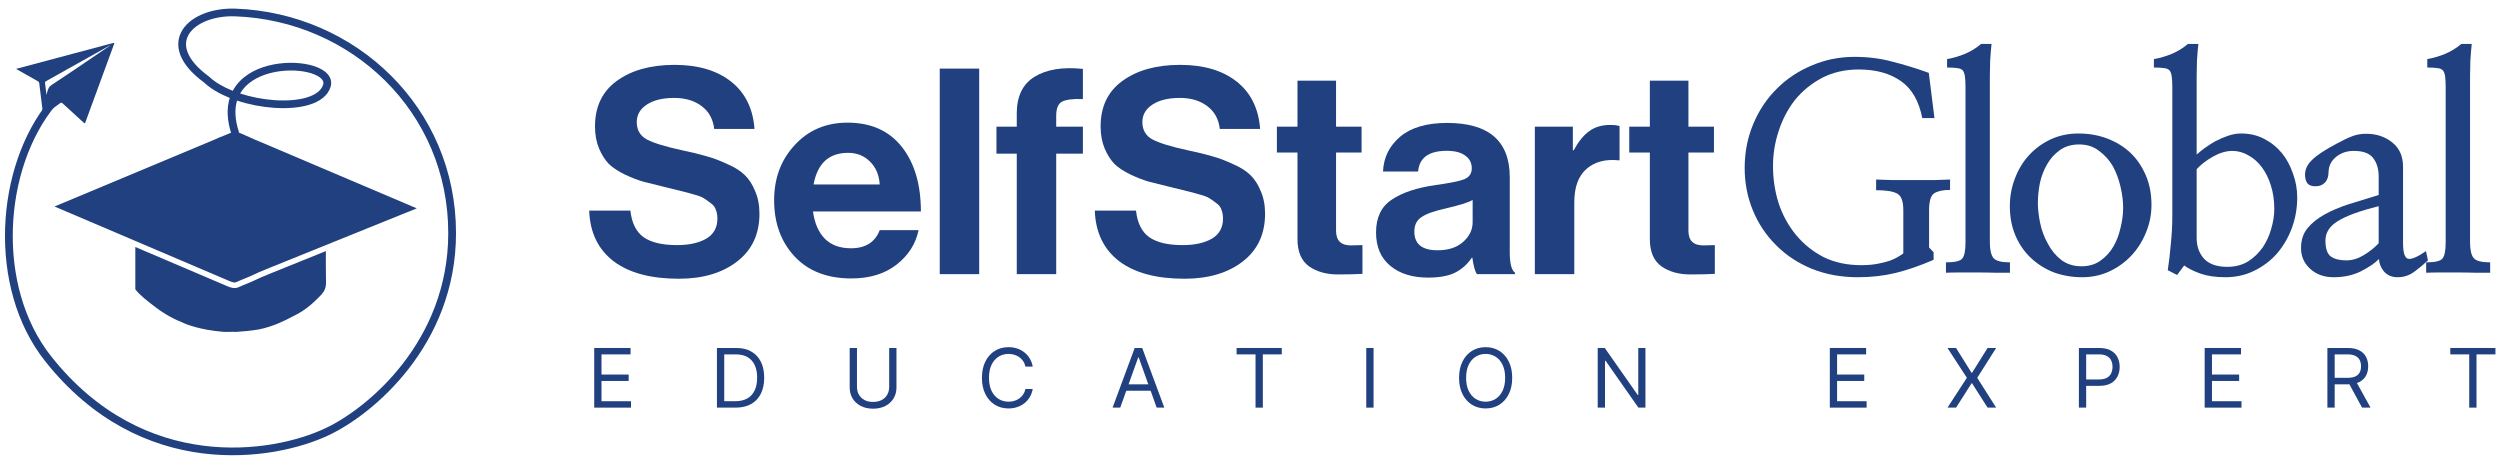 <?xml version="1.0" encoding="UTF-8"?> <svg xmlns="http://www.w3.org/2000/svg" xmlns:xlink="http://www.w3.org/1999/xlink" width="208" height="38" xml:space="preserve" overflow="hidden"><g transform="translate(-598 -178)"><path d="M55.974 23.191C53.662 23.191 51.868 22.705 50.592 21.732 49.317 20.744 48.647 19.341 48.583 17.523L51.98 17.523C52.091 18.543 52.45 19.277 53.056 19.723 53.678 20.17 54.602 20.393 55.83 20.393 56.803 20.393 57.6 20.218 58.222 19.867 58.844 19.5 59.155 18.942 59.155 18.192 59.155 17.922 59.115 17.682 59.035 17.475 58.971 17.252 58.828 17.061 58.605 16.901 58.382 16.726 58.19 16.59 58.031 16.494 57.871 16.383 57.576 16.271 57.146 16.16 56.715 16.032 56.388 15.944 56.165 15.896 55.942 15.833 55.527 15.729 54.921 15.586 54.188 15.41 53.582 15.259 53.104 15.131 52.641 15.004 52.123 14.804 51.549 14.533 50.991 14.262 50.544 13.967 50.21 13.648 49.891 13.313 49.62 12.883 49.397 12.357 49.173 11.815 49.062 11.201 49.062 10.515 49.062 8.873 49.66 7.613 50.855 6.736 52.067 5.843 53.654 5.397 55.615 5.397 57.56 5.397 59.115 5.859 60.279 6.784 61.443 7.709 62.089 9.024 62.216 10.73L58.892 10.73C58.796 9.901 58.445 9.263 57.839 8.817 57.249 8.37 56.5 8.147 55.591 8.147 54.65 8.147 53.901 8.331 53.343 8.697 52.785 9.064 52.506 9.55 52.506 10.156 52.506 10.81 52.777 11.288 53.319 11.591 53.877 11.894 54.85 12.197 56.237 12.5 57.066 12.676 57.744 12.843 58.27 13.002 58.796 13.146 59.362 13.361 59.968 13.648 60.59 13.919 61.068 14.222 61.403 14.557 61.754 14.892 62.041 15.338 62.264 15.896 62.503 16.439 62.623 17.068 62.623 17.786 62.623 19.476 62.009 20.8 60.781 21.756 59.553 22.713 57.951 23.191 55.974 23.191Z" fill="#214080" transform="matrix(1.009 0 0 1 598 178)"></path><path d="M70.195 23.167C68.218 23.167 66.663 22.561 65.531 21.35 64.399 20.122 63.833 18.559 63.833 16.662 63.833 14.828 64.399 13.297 65.531 12.07 66.663 10.826 68.114 10.204 69.884 10.204 71.814 10.204 73.305 10.874 74.357 12.213 75.409 13.553 75.935 15.346 75.935 17.595L67.038 17.595C67.166 18.567 67.493 19.325 68.019 19.867 68.545 20.393 69.262 20.656 70.171 20.656 71.367 20.656 72.156 20.154 72.539 19.149L75.744 19.149C75.505 20.297 74.899 21.254 73.926 22.019 72.954 22.785 71.71 23.167 70.195 23.167ZM69.932 12.716C68.354 12.716 67.405 13.592 67.086 15.346L72.539 15.346C72.491 14.565 72.228 13.935 71.75 13.457 71.271 12.963 70.666 12.716 69.932 12.716Z" fill="#214080" transform="matrix(1.009 0 0 1 598 178)"></path><path d="M77.489 22.809 77.489 5.708 80.742 5.708 80.742 22.809 77.489 22.809Z" fill="#214080" transform="matrix(1.009 0 0 1 598 178)"></path><path d="M82.165 12.787 82.165 10.539 83.84 10.539 83.84 9.439C83.84 8.004 84.334 6.983 85.323 6.377 86.311 5.771 87.635 5.556 89.293 5.732L89.293 8.243C88.48 8.211 87.906 8.283 87.571 8.458 87.252 8.634 87.093 9.024 87.093 9.63L87.093 10.539 89.293 10.539 89.293 12.787 87.093 12.787 87.093 22.809 83.84 22.809 83.84 12.787 82.165 12.787Z" fill="#214080" transform="matrix(1.009 0 0 1 598 178)"></path><path d="M97.666 23.191C95.354 23.191 93.56 22.705 92.284 21.732 91.009 20.744 90.34 19.341 90.275 17.523L93.672 17.523C93.783 18.543 94.142 19.277 94.748 19.723 95.37 20.17 96.294 20.393 97.522 20.393 98.495 20.393 99.292 20.218 99.914 19.867 100.536 19.5 100.847 18.942 100.847 18.192 100.847 17.922 100.807 17.682 100.727 17.475 100.664 17.252 100.52 17.061 100.297 16.901 100.073 16.726 99.883 16.59 99.723 16.494 99.563 16.383 99.269 16.271 98.838 16.16 98.407 16.032 98.081 15.944 97.858 15.896 97.634 15.833 97.219 15.729 96.614 15.586 95.88 15.41 95.274 15.259 94.796 15.131 94.334 15.004 93.815 14.804 93.241 14.533 92.683 14.262 92.237 13.967 91.902 13.648 91.582 13.313 91.311 12.883 91.088 12.357 90.866 11.815 90.754 11.201 90.754 10.515 90.754 8.873 91.352 7.613 92.548 6.736 93.76 5.843 95.346 5.397 97.307 5.397 99.253 5.397 100.807 5.859 101.971 6.784 103.135 7.709 103.781 9.024 103.908 10.73L100.583 10.73C100.488 9.901 100.138 9.263 99.531 8.817 98.942 8.37 98.192 8.147 97.283 8.147 96.343 8.147 95.593 8.331 95.035 8.697 94.477 9.064 94.198 9.55 94.198 10.156 94.198 10.81 94.469 11.288 95.011 11.591 95.569 11.894 96.542 12.197 97.929 12.5 98.758 12.676 99.436 12.843 99.962 13.002 100.488 13.146 101.055 13.361 101.66 13.648 102.282 13.919 102.76 14.222 103.095 14.557 103.446 14.892 103.733 15.338 103.956 15.896 104.195 16.439 104.315 17.068 104.315 17.786 104.315 19.476 103.701 20.8 102.473 21.756 101.246 22.713 99.643 23.191 97.666 23.191Z" fill="#214080" transform="matrix(1.009 0 0 1 598 178)"></path><path d="M105.289 12.692 105.289 10.539 106.987 10.539 106.987 6.712 110.168 6.712 110.168 10.539 112.273 10.539 112.273 12.692 110.168 12.692 110.168 19.197C110.168 20.01 110.575 20.417 111.388 20.417L112.345 20.393 112.345 22.785C111.85 22.817 111.173 22.833 110.311 22.833 109.371 22.833 108.581 22.609 107.944 22.163 107.306 21.7 106.987 20.943 106.987 19.891L106.987 12.692 105.289 12.692Z" fill="#214080" transform="matrix(1.009 0 0 1 598 178)"></path><path d="M121.79 22.809C121.63 22.601 121.503 22.147 121.407 21.445L121.359 21.445C121.009 21.971 120.562 22.378 120.02 22.665 119.478 22.952 118.72 23.096 117.748 23.096 116.456 23.096 115.42 22.769 114.638 22.115 113.857 21.461 113.466 20.537 113.466 19.341 113.466 18.097 113.897 17.188 114.758 16.614 115.619 16.024 116.831 15.617 118.394 15.394 119.542 15.235 120.323 15.075 120.738 14.916 121.152 14.741 121.359 14.438 121.359 14.007 121.359 13.56 121.184 13.21 120.833 12.955 120.483 12.684 119.972 12.548 119.302 12.548 117.819 12.548 117.031 13.122 116.934 14.27L114.041 14.27C114.089 13.106 114.559 12.141 115.452 11.376 116.345 10.611 117.636 10.228 119.327 10.228 122.77 10.228 124.492 11.735 124.492 14.748L124.492 20.991C124.492 21.916 124.636 22.482 124.923 22.689L124.923 22.809 121.79 22.809ZM118.537 20.823C119.43 20.823 120.132 20.592 120.642 20.13 121.168 19.667 121.431 19.117 121.431 18.48L121.431 16.638C121.081 16.845 120.323 17.084 119.159 17.355 118.234 17.563 117.58 17.802 117.198 18.073 116.815 18.328 116.624 18.727 116.624 19.269 116.624 20.305 117.261 20.823 118.537 20.823Z" fill="#214080" transform="matrix(1.009 0 0 1 598 178)"></path><path d="M129.694 10.539 129.694 12.5 129.766 12.5C130.148 11.783 130.571 11.257 131.033 10.922 131.495 10.571 132.078 10.395 132.779 10.395 133.114 10.395 133.369 10.427 133.545 10.491L133.545 13.337 133.473 13.337C132.373 13.226 131.488 13.465 130.818 14.055 130.148 14.645 129.813 15.57 129.813 16.829L129.813 22.809 126.56 22.809 126.56 10.539 129.694 10.539Z" fill="#214080" transform="matrix(1.009 0 0 1 598 178)"></path><path d="M134.345 12.692 134.345 10.539 136.043 10.539 136.043 6.712 139.224 6.712 139.224 10.539 141.329 10.539 141.329 12.692 139.224 12.692 139.224 19.197C139.224 20.01 139.631 20.417 140.444 20.417L141.401 20.393 141.401 22.785C140.907 22.817 140.228 22.833 139.368 22.833 138.427 22.833 137.638 22.609 137 22.163 136.362 21.7 136.043 20.943 136.043 19.891L136.043 12.692 134.345 12.692Z" fill="#214080" transform="matrix(1.009 0 0 1 598 178)"></path><path d="M159.511 9.822 158.507 9.822C158.227 8.39 157.635 7.362 156.732 6.739 155.829 6.101 154.677 5.781 153.275 5.781 152.138 5.781 151.127 6.015 150.238 6.482 149.367 6.949 148.627 7.557 148.02 8.304 147.428 9.067 146.976 9.931 146.666 10.897 146.354 11.847 146.198 12.82 146.198 13.816 146.198 14.891 146.354 15.926 146.666 16.923 146.992 17.904 147.467 18.776 148.09 19.539 148.713 20.302 149.468 20.917 150.356 21.384 151.259 21.835 152.294 22.061 153.462 22.061 153.991 22.061 154.451 22.022 154.84 21.944 155.229 21.867 155.564 21.781 155.845 21.688 156.125 21.578 156.351 21.47 156.522 21.361 156.709 21.252 156.849 21.158 156.943 21.08L156.943 17.483C156.943 16.736 156.771 16.276 156.428 16.105 156.101 15.918 155.526 15.825 154.7 15.825L154.7 14.937C155.089 14.953 155.557 14.969 156.101 14.984 156.662 14.984 157.23 14.984 157.806 14.984 158.382 14.984 158.935 14.984 159.465 14.984 159.994 14.969 160.438 14.953 160.797 14.937L160.797 15.802C160.22 15.802 159.784 15.895 159.489 16.082 159.208 16.269 159.068 16.736 159.068 17.483L159.068 20.59 159.441 20.987 159.441 21.617C158.336 22.1 157.285 22.466 156.288 22.715 155.308 22.949 154.28 23.066 153.205 23.066 151.819 23.066 150.55 22.832 149.398 22.365 148.246 21.882 147.264 21.228 146.455 20.403 145.63 19.578 144.991 18.612 144.54 17.507 144.088 16.401 143.862 15.225 143.862 13.98 143.862 12.672 144.096 11.457 144.563 10.336 145.03 9.199 145.677 8.218 146.502 7.393 147.312 6.568 148.269 5.922 149.375 5.454 150.48 4.972 151.664 4.73 152.925 4.73 154.031 4.73 155.066 4.863 156.031 5.127 157.013 5.377 158.017 5.688 159.044 6.062L159.511 9.822Z" fill="#214080" transform="matrix(1.009 0 0 1 598 178)"></path><path d="M162.071 7.276C162.071 6.887 162.055 6.583 162.024 6.365 161.992 6.132 161.931 5.961 161.837 5.852 161.728 5.743 161.573 5.68 161.37 5.665 161.167 5.634 160.895 5.618 160.553 5.618L160.553 4.917C161.066 4.824 161.564 4.676 162.047 4.473 162.545 4.255 162.981 3.983 163.355 3.656L164.219 3.656C164.173 4.076 164.134 4.551 164.103 5.081 164.087 5.595 164.079 6.031 164.079 6.389L164.079 20.169C164.079 20.792 164.18 21.228 164.383 21.477 164.586 21.711 165.037 21.828 165.737 21.828L165.737 22.692C165.411 22.692 165.006 22.692 164.523 22.692 164.04 22.676 163.549 22.669 163.051 22.669 162.553 22.669 162.071 22.669 161.603 22.669 161.136 22.669 160.755 22.676 160.459 22.692L160.459 21.828C161.175 21.828 161.619 21.727 161.79 21.524 161.977 21.322 162.071 20.87 162.071 20.169L162.071 7.276Z" fill="#214080" transform="matrix(1.009 0 0 1 598 178)"></path><path d="M177.406 17.04C177.406 17.865 177.25 18.643 176.939 19.375 176.643 20.107 176.238 20.745 175.724 21.291 175.21 21.835 174.603 22.271 173.902 22.598 173.218 22.91 172.478 23.066 171.683 23.066 170.873 23.066 170.103 22.933 169.371 22.669 168.655 22.388 168.024 21.991 167.48 21.477 166.934 20.963 166.506 20.341 166.194 19.609 165.883 18.877 165.727 18.059 165.727 17.156 165.727 16.347 165.867 15.576 166.148 14.844 166.428 14.097 166.817 13.45 167.316 12.905 167.814 12.36 168.406 11.924 169.091 11.597 169.792 11.27 170.554 11.107 171.38 11.107 172.236 11.107 173.03 11.247 173.762 11.527 174.494 11.807 175.133 12.205 175.677 12.718 176.207 13.232 176.627 13.855 176.939 14.587 177.25 15.319 177.406 16.136 177.406 17.04ZM175.07 17.296C175.07 16.751 175 16.175 174.86 15.568 174.72 14.945 174.51 14.369 174.229 13.84 173.934 13.326 173.552 12.898 173.085 12.555 172.633 12.197 172.088 12.018 171.45 12.018 170.827 12.018 170.297 12.173 169.862 12.485 169.425 12.796 169.076 13.186 168.81 13.653 168.53 14.135 168.327 14.665 168.203 15.241 168.094 15.817 168.039 16.37 168.039 16.899 168.039 17.398 168.102 17.95 168.227 18.558 168.351 19.165 168.561 19.733 168.857 20.263 169.137 20.808 169.504 21.259 169.955 21.617 170.422 21.976 170.982 22.155 171.637 22.155 172.244 22.155 172.766 21.999 173.201 21.688 173.637 21.376 173.996 20.979 174.276 20.496 174.541 20.029 174.735 19.508 174.86 18.931 175 18.355 175.07 17.81 175.07 17.296Z" fill="#214080" transform="matrix(1.009 0 0 1 598 178)"></path><path d="M181.273 3.656C181.226 4.076 181.187 4.551 181.156 5.081 181.14 5.595 181.132 6.031 181.132 6.389L181.132 12.859C181.304 12.703 181.522 12.524 181.787 12.321 182.067 12.119 182.37 11.924 182.697 11.737 183.025 11.566 183.367 11.418 183.725 11.294 184.083 11.169 184.442 11.107 184.8 11.107 185.501 11.107 186.131 11.255 186.691 11.551 187.267 11.847 187.758 12.243 188.163 12.742 188.553 13.225 188.856 13.793 189.074 14.447 189.308 15.085 189.424 15.747 189.424 16.432 189.424 17.32 189.276 18.168 188.981 18.978 188.684 19.772 188.28 20.473 187.766 21.08 187.237 21.688 186.606 22.17 185.874 22.528 185.158 22.887 184.363 23.066 183.492 23.066 182.697 23.066 182.012 22.964 181.436 22.762 180.876 22.559 180.432 22.334 180.105 22.085L179.521 22.879 178.75 22.482C178.859 21.75 178.945 21.002 179.007 20.239 179.085 19.476 179.124 18.713 179.124 17.95L179.124 7.276C179.124 6.887 179.108 6.583 179.077 6.365 179.046 6.132 178.983 5.961 178.89 5.852 178.782 5.743 178.625 5.68 178.424 5.665 178.221 5.634 177.948 5.618 177.606 5.618L177.606 4.917C178.12 4.824 178.618 4.676 179.101 4.473 179.599 4.255 180.035 3.983 180.409 3.656L181.273 3.656ZM181.132 19.796C181.132 20.496 181.335 21.072 181.74 21.524 182.16 21.976 182.799 22.201 183.655 22.201 184.309 22.201 184.878 22.053 185.361 21.758 185.843 21.446 186.248 21.057 186.575 20.59 186.887 20.123 187.12 19.609 187.276 19.048 187.446 18.472 187.533 17.919 187.533 17.39 187.533 16.674 187.439 16.02 187.252 15.428 187.066 14.836 186.816 14.33 186.505 13.91 186.193 13.489 185.828 13.162 185.407 12.929 184.987 12.68 184.542 12.555 184.075 12.555 183.577 12.555 183.048 12.711 182.487 13.022 181.942 13.334 181.491 13.684 181.132 14.073L181.132 19.796Z" fill="#214080" transform="matrix(1.009 0 0 1 598 178)"></path><path d="M196.141 17.156C194.584 17.546 193.462 17.958 192.777 18.394 192.093 18.815 191.75 19.352 191.75 20.006 191.75 20.675 191.897 21.119 192.194 21.337 192.489 21.555 192.918 21.664 193.478 21.664 193.961 21.664 194.443 21.516 194.926 21.22 195.425 20.909 195.829 20.582 196.141 20.239L196.141 17.156ZM200.205 21.664C199.862 21.991 199.481 22.31 199.061 22.622 198.656 22.918 198.204 23.066 197.706 23.066 197.239 23.066 196.865 22.91 196.585 22.598 196.32 22.271 196.18 21.921 196.164 21.547 195.838 21.89 195.339 22.233 194.67 22.575 194.015 22.902 193.268 23.066 192.427 23.066 191.633 23.066 190.979 22.824 190.465 22.342 189.951 21.859 189.71 21.252 189.741 20.52 189.757 19.912 189.936 19.399 190.279 18.978 190.621 18.558 191.08 18.184 191.656 17.857 192.233 17.53 192.902 17.242 193.665 16.993 194.443 16.744 195.268 16.487 196.141 16.222L196.141 14.704C196.141 14.05 195.985 13.528 195.674 13.139 195.378 12.75 194.849 12.555 194.085 12.555 193.525 12.555 193.043 12.718 192.637 13.046 192.233 13.373 192.022 13.793 192.006 14.307 192.006 14.696 191.905 14.992 191.703 15.194 191.517 15.397 191.259 15.498 190.932 15.498 190.605 15.498 190.379 15.412 190.255 15.241 190.13 15.054 190.068 14.821 190.068 14.54 190.068 14.089 190.263 13.676 190.652 13.302 191.041 12.913 191.718 12.462 192.684 11.948 193.198 11.667 193.618 11.465 193.945 11.34 194.288 11.2 194.677 11.13 195.113 11.13 195.954 11.13 196.67 11.371 197.262 11.854 197.853 12.321 198.15 12.999 198.15 13.886L198.15 20.193C198.15 21.002 198.282 21.446 198.547 21.524 198.827 21.602 199.325 21.392 200.041 20.893L200.205 21.664Z" fill="#214080" transform="matrix(1.009 0 0 1 598 178)"></path><path d="M201.666 7.276C201.666 6.887 201.651 6.583 201.62 6.365 201.588 6.132 201.526 5.961 201.433 5.852 201.324 5.743 201.168 5.68 200.965 5.665 200.763 5.634 200.491 5.618 200.148 5.618L200.148 4.917C200.662 4.824 201.16 4.676 201.643 4.473 202.141 4.255 202.577 3.983 202.951 3.656L203.815 3.656C203.769 4.076 203.729 4.551 203.699 5.081 203.683 5.595 203.675 6.031 203.675 6.389L203.675 20.169C203.675 20.792 203.776 21.228 203.979 21.477 204.181 21.711 204.633 21.828 205.333 21.828L205.333 22.692C205.007 22.692 204.601 22.692 204.118 22.692 203.636 22.676 203.145 22.669 202.647 22.669 202.149 22.669 201.666 22.669 201.199 22.669 200.732 22.669 200.35 22.676 200.055 22.692L200.055 21.828C200.771 21.828 201.214 21.727 201.386 21.524 201.573 21.322 201.666 20.87 201.666 20.169L201.666 7.276Z" fill="#214080" transform="matrix(1.009 0 0 1 598 178)"></path><path d="M48.998 33.915 48.998 28.952 51.994 28.952 51.994 29.485 49.599 29.485 49.599 31.162 51.839 31.162 51.839 31.695 49.599 31.695 49.599 33.382 52.033 33.382 52.033 33.915 48.998 33.915Z" fill="#214080" transform="matrix(1.009 0 0 1 598 178)"></path><path d="M60.649 33.915 59.117 33.915 59.117 28.952 60.717 28.952C61.199 28.952 61.611 29.051 61.953 29.25 62.296 29.447 62.558 29.73 62.741 30.1 62.923 30.469 63.015 30.91 63.015 31.424 63.015 31.941 62.923 32.386 62.738 32.759 62.554 33.131 62.286 33.417 61.934 33.617 61.581 33.816 61.153 33.915 60.649 33.915ZM59.719 33.382 60.611 33.382C61.021 33.382 61.361 33.303 61.631 33.144 61.901 32.986 62.102 32.761 62.234 32.468 62.367 32.176 62.433 31.828 62.433 31.424 62.433 31.023 62.368 30.678 62.237 30.389 62.106 30.098 61.91 29.875 61.65 29.72 61.39 29.563 61.066 29.485 60.678 29.485L59.719 29.485 59.719 33.382Z" fill="#214080" transform="matrix(1.009 0 0 1 598 178)"></path><path d="M73.32 28.952 73.921 28.952 73.921 32.238C73.921 32.577 73.841 32.88 73.682 33.147 73.523 33.412 73.299 33.621 73.01 33.775 72.721 33.926 72.382 34.002 71.992 34.002 71.603 34.002 71.264 33.926 70.974 33.775 70.685 33.621 70.46 33.412 70.301 33.147 70.142 32.88 70.063 32.577 70.063 32.238L70.063 28.952 70.664 28.952 70.664 32.19C70.664 32.432 70.718 32.648 70.824 32.837 70.931 33.024 71.083 33.172 71.28 33.28 71.478 33.387 71.716 33.44 71.992 33.44 72.269 33.44 72.506 33.387 72.705 33.28 72.904 33.172 73.055 33.024 73.16 32.837 73.267 32.648 73.32 32.432 73.32 32.19L73.32 28.952Z" fill="#214080" transform="matrix(1.009 0 0 1 598 178)"></path><path d="M85.156 30.503 84.555 30.503C84.52 30.33 84.457 30.178 84.368 30.047 84.281 29.916 84.175 29.806 84.049 29.717 83.924 29.627 83.786 29.559 83.634 29.514 83.482 29.469 83.324 29.446 83.159 29.446 82.859 29.446 82.586 29.522 82.342 29.674 82.1 29.826 81.907 30.049 81.763 30.345 81.621 30.641 81.55 31.004 81.55 31.433 81.55 31.863 81.621 32.226 81.763 32.522 81.907 32.817 82.1 33.041 82.342 33.193 82.586 33.345 82.859 33.421 83.159 33.421 83.324 33.421 83.482 33.398 83.634 33.353 83.786 33.308 83.924 33.241 84.049 33.152 84.175 33.061 84.281 32.951 84.368 32.82 84.457 32.687 84.52 32.535 84.555 32.364L85.156 32.364C85.111 32.618 85.029 32.845 84.909 33.045 84.789 33.245 84.64 33.416 84.463 33.556 84.285 33.695 84.086 33.801 83.864 33.874 83.645 33.947 83.409 33.983 83.159 33.983 82.736 33.983 82.359 33.88 82.03 33.673 81.7 33.466 81.441 33.172 81.252 32.791 81.062 32.409 80.968 31.957 80.968 31.433 80.968 30.91 81.062 30.457 81.252 30.076 81.441 29.695 81.7 29.401 82.03 29.194 82.359 28.987 82.736 28.884 83.159 28.884 83.409 28.884 83.645 28.92 83.864 28.993 84.086 29.066 84.285 29.172 84.463 29.313 84.64 29.452 84.789 29.621 84.909 29.822 85.029 30.02 85.111 30.247 85.156 30.503Z" fill="#214080" transform="matrix(1.009 0 0 1 598 178)"></path><path d="M92.371 33.915 91.741 33.915 93.564 28.952 94.184 28.952 96.007 33.915 95.377 33.915 93.893 29.737 93.854 29.737 92.371 33.915ZM92.603 31.976 95.144 31.976 95.144 32.51 92.603 32.51 92.603 31.976Z" fill="#214080" transform="matrix(1.009 0 0 1 598 178)"></path><path d="M101.968 29.485 101.968 28.952 105.692 28.952 105.692 29.485 104.13 29.485 104.13 33.915 103.529 33.915 103.529 29.485 101.968 29.485Z" fill="#214080" transform="matrix(1.009 0 0 1 598 178)"></path><path d="M113.26 28.952 113.26 33.915 112.659 33.915 112.659 28.952 113.26 28.952Z" fill="#214080" transform="matrix(1.009 0 0 1 598 178)"></path><path d="M124.693 31.433C124.693 31.957 124.599 32.409 124.409 32.791 124.22 33.172 123.961 33.466 123.632 33.673 123.302 33.88 122.926 33.983 122.503 33.983 122.079 33.983 121.702 33.88 121.373 33.673 121.044 33.466 120.784 33.172 120.595 32.791 120.406 32.409 120.311 31.957 120.311 31.433 120.311 30.91 120.406 30.457 120.595 30.076 120.784 29.695 121.044 29.401 121.373 29.194 121.702 28.987 122.079 28.884 122.503 28.884 122.926 28.884 123.302 28.987 123.632 29.194 123.961 29.401 124.22 29.695 124.409 30.076 124.599 30.457 124.693 30.91 124.693 31.433ZM124.111 31.433C124.111 31.004 124.04 30.641 123.896 30.345 123.753 30.049 123.561 29.826 123.317 29.674 123.074 29.522 122.802 29.446 122.503 29.446 122.202 29.446 121.929 29.522 121.685 29.674 121.443 29.826 121.25 30.049 121.106 30.345 120.964 30.641 120.893 31.004 120.893 31.433 120.893 31.863 120.964 32.226 121.106 32.522 121.25 32.817 121.443 33.041 121.685 33.193 121.929 33.345 122.202 33.421 122.503 33.421 122.802 33.421 123.074 33.345 123.317 33.193 123.561 33.041 123.753 32.817 123.896 32.522 124.04 32.226 124.111 31.863 124.111 31.433Z" fill="#214080" transform="matrix(1.009 0 0 1 598 178)"></path><path d="M135.68 28.952 135.68 33.915 135.098 33.915 132.394 30.018 132.345 30.018 132.345 33.915 131.744 33.915 131.744 28.952 132.326 28.952 135.04 32.858 135.088 32.858 135.088 28.952 135.68 28.952Z" fill="#214080" transform="matrix(1.009 0 0 1 598 178)"></path><path d="M150.883 33.915 150.883 28.952 153.878 28.952 153.878 29.485 151.483 29.485 151.483 31.162 153.723 31.162 153.723 31.695 151.483 31.695 151.483 33.382 153.917 33.382 153.917 33.915 150.883 33.915Z" fill="#214080" transform="matrix(1.009 0 0 1 598 178)"></path><path d="M161.292 28.952 162.572 31.017 162.611 31.017 163.891 28.952 164.598 28.952 163.038 31.433 164.598 33.915 163.891 33.915 162.611 31.889 162.572 31.889 161.292 33.915 160.585 33.915 162.184 31.433 160.585 28.952 161.292 28.952Z" fill="#214080" transform="matrix(1.009 0 0 1 598 178)"></path><path d="M171.421 33.915 171.421 28.952 173.098 28.952C173.487 28.952 173.805 29.022 174.053 29.163 174.302 29.301 174.486 29.49 174.605 29.727 174.725 29.965 174.785 30.23 174.785 30.522 174.785 30.814 174.725 31.08 174.605 31.32 174.488 31.559 174.305 31.749 174.058 31.892 173.81 32.032 173.494 32.102 173.108 32.102L171.905 32.102 171.905 31.569 173.088 31.569C173.354 31.569 173.569 31.523 173.73 31.431 173.892 31.339 174.009 31.215 174.081 31.058 174.156 30.899 174.193 30.721 174.193 30.522 174.193 30.323 174.156 30.146 174.081 29.989 174.009 29.832 173.891 29.709 173.728 29.62 173.565 29.53 173.348 29.485 173.078 29.485L172.022 29.485 172.022 33.915 171.421 33.915Z" fill="#214080" transform="matrix(1.009 0 0 1 598 178)"></path><path d="M181.793 33.915 181.793 28.952 184.789 28.952 184.789 29.485 182.394 29.485 182.394 31.162 184.634 31.162 184.634 31.695 182.394 31.695 182.394 33.382 184.828 33.382 184.828 33.915 181.793 33.915Z" fill="#214080" transform="matrix(1.009 0 0 1 598 178)"></path><path d="M191.912 33.915 191.912 28.952 193.589 28.952C193.977 28.952 194.296 29.018 194.544 29.15 194.793 29.281 194.977 29.461 195.097 29.691 195.216 29.92 195.276 30.181 195.276 30.474 195.276 30.766 195.216 31.025 195.097 31.252 194.977 31.478 194.794 31.655 194.546 31.785 194.299 31.913 193.983 31.976 193.599 31.976L192.242 31.976 192.242 31.433 193.58 31.433C193.845 31.433 194.058 31.395 194.22 31.317 194.383 31.239 194.501 31.13 194.574 30.988 194.648 30.844 194.685 30.672 194.685 30.474 194.685 30.275 194.648 30.101 194.574 29.953 194.499 29.804 194.38 29.689 194.217 29.608 194.054 29.526 193.838 29.485 193.569 29.485L192.513 29.485 192.513 33.915 191.912 33.915ZM194.248 31.685 195.47 33.915 194.772 33.915 193.569 31.685 194.248 31.685Z" fill="#214080" transform="matrix(1.009 0 0 1 598 178)"></path><path d="M202.046 29.485 202.046 28.952 205.769 28.952 205.769 29.485 204.208 29.485 204.208 33.915 203.607 33.915 203.607 29.485 202.046 29.485Z" fill="#214080" transform="matrix(1.009 0 0 1 598 178)"></path><path d="M19.861 11.098C20.108 11.2 20.351 11.312 20.594 11.424 20.891 11.561 21.189 11.698 21.493 11.817L34.366 17.335 22.274 22.264 22.27 22.265C22.137 22.322 22 22.379 21.861 22.436 21.538 22.569 21.205 22.706 20.887 22.864 20.668 22.973 20.439 23.069 20.202 23.166L20.14 23.191C19.925 23.279 19.702 23.37 19.485 23.473 19.328 23.547 19.164 23.486 18.89 23.37L18.89 23.37 4.494 17.181 17.713 11.605C17.956 11.485 18.212 11.384 18.467 11.284 18.663 11.208 18.86 11.131 19.05 11.044 19.356 10.906 19.607 10.993 19.861 11.098ZM11.158 20.55 11.158 24.071C11.51 24.552 12.25 25.118 12.651 25.425 12.736 25.491 12.806 25.544 12.854 25.583 13.16 25.831 14.01 26.419 14.957 26.791 15.339 26.998 16.552 27.45 18.346 27.602 18.545 27.621 18.747 27.616 18.949 27.611 19.122 27.607 19.295 27.602 19.467 27.613 19.821 27.594 20.695 27.526 21.36 27.406 22.607 27.142 23.526 26.653 24.075 26.36 24.206 26.291 24.315 26.233 24.404 26.191 25.202 25.779 25.854 25.196 26.462 24.556 26.732 24.272 26.891 23.946 26.883 23.516 26.866 22.644 26.867 21.772 26.869 20.89L22.452 22.691 22.451 22.691C22.305 22.754 22.161 22.813 22.019 22.871 21.704 23.001 21.396 23.128 21.093 23.278 20.857 23.396 20.614 23.497 20.378 23.594L20.317 23.619C20.099 23.708 19.888 23.794 19.682 23.892 19.325 24.059 18.972 23.909 18.749 23.813 18.741 23.809 18.732 23.806 18.724 23.802 18.719 23.8 18.714 23.798 18.71 23.796L18.708 23.796 11.158 20.55Z" fill="#214080" fill-rule="evenodd" transform="matrix(1.009 0 0 1 598 178)"></path><path d="M15.466 4.338C15.689 4.934 16.226 5.623 17.221 6.359L17.237 6.371 17.252 6.385C17.735 6.846 18.413 7.242 19.192 7.556 19.277 7.395 19.374 7.242 19.483 7.097 20.207 6.13 21.378 5.593 22.554 5.363 23.732 5.133 24.966 5.2 25.872 5.491 26.323 5.637 26.723 5.847 26.986 6.133 27.264 6.433 27.39 6.82 27.254 7.247 27.018 7.994 26.333 8.456 25.513 8.713 24.685 8.972 23.653 9.046 22.587 8.971 21.584 8.901 20.523 8.696 19.548 8.369 19.34 9.06 19.352 9.933 19.716 11.028L19.108 11.23C18.703 10.012 18.683 8.988 18.945 8.148 18.112 7.811 17.371 7.38 16.824 6.862 15.783 6.089 15.146 5.313 14.866 4.562 14.58 3.794 14.675 3.073 15.056 2.471 15.797 1.3 17.556 0.649 19.424 0.719 29.311 1.09 37.602 8.925 37.602 19.395 37.602 28.71 30.762 34.483 27.087 36.218L27.086 36.218 26.949 35.928 27.087 36.218C22.588 38.364 11.626 40.127 3.721 30.048L3.721 30.048 3.973 29.85 3.721 30.048C1.309 26.982 0.29 22.919 0.422 18.957 0.554 14.996 1.838 11.099 4.081 8.359L4.577 8.765C2.44 11.375 1.19 15.129 1.062 18.978 0.934 22.827 1.927 26.732 4.225 29.652L4.225 29.652C11.881 39.413 22.476 37.708 26.811 35.639L26.812 35.639C30.351 33.969 36.962 28.379 36.962 19.395 36.962 9.29 28.964 1.718 19.4 1.359 17.641 1.293 16.164 1.918 15.597 2.814 15.325 3.245 15.249 3.755 15.466 4.338ZM19.8 7.778C20.696 8.073 21.681 8.265 22.632 8.332 23.649 8.403 24.595 8.329 25.322 8.102 26.055 7.872 26.499 7.51 26.644 7.054 26.699 6.879 26.662 6.725 26.516 6.567 26.357 6.395 26.073 6.229 25.676 6.101 24.886 5.847 23.763 5.779 22.677 5.991 21.589 6.204 20.591 6.686 19.995 7.481 19.925 7.575 19.86 7.674 19.8 7.778Z" fill="#214080" fill-rule="evenodd" transform="matrix(1.009 0 0 1 598 178)"></path><path d="M1.331 5.73C1.417 5.706 1.479 5.687 1.542 5.671 4.136 4.973 6.729 4.276 9.322 3.579 9.357 3.572 9.393 3.569 9.429 3.569 9.423 3.603 9.415 3.636 9.405 3.668 8.617 5.836 7.829 8.004 7.042 10.172 7.006 10.271 6.978 10.278 6.901 10.206 6.324 9.671 5.742 9.141 5.166 8.604 5.087 8.531 5.035 8.527 4.95 8.59 4.518 8.911 4.081 9.226 3.648 9.545 3.578 9.597 3.561 9.585 3.551 9.501 3.448 8.637 3.342 7.774 3.234 6.911 3.229 6.883 3.218 6.856 3.202 6.832 3.186 6.808 3.166 6.787 3.142 6.771 2.575 6.443 2.003 6.12 1.433 5.796 1.406 5.78 1.381 5.762 1.331 5.73ZM3.827 7.874C3.835 7.863 3.841 7.851 3.847 7.839 3.853 7.816 3.858 7.793 3.864 7.769 3.934 7.5 3.982 7.251 4.261 7.066 5.575 6.199 6.868 5.3 8.168 4.413 8.479 4.201 8.789 3.988 9.099 3.775 9.091 3.773 9.083 3.773 9.075 3.775 9.067 3.776 9.06 3.78 9.053 3.784 8.44 4.13 7.826 4.476 7.213 4.822 6.07 5.467 4.928 6.112 3.786 6.758 3.75 6.779 3.706 6.833 3.71 6.867 3.743 7.197 3.785 7.526 3.827 7.874Z" fill="#214080" transform="matrix(1.009 0 0 1 598 178)"></path></g></svg> 